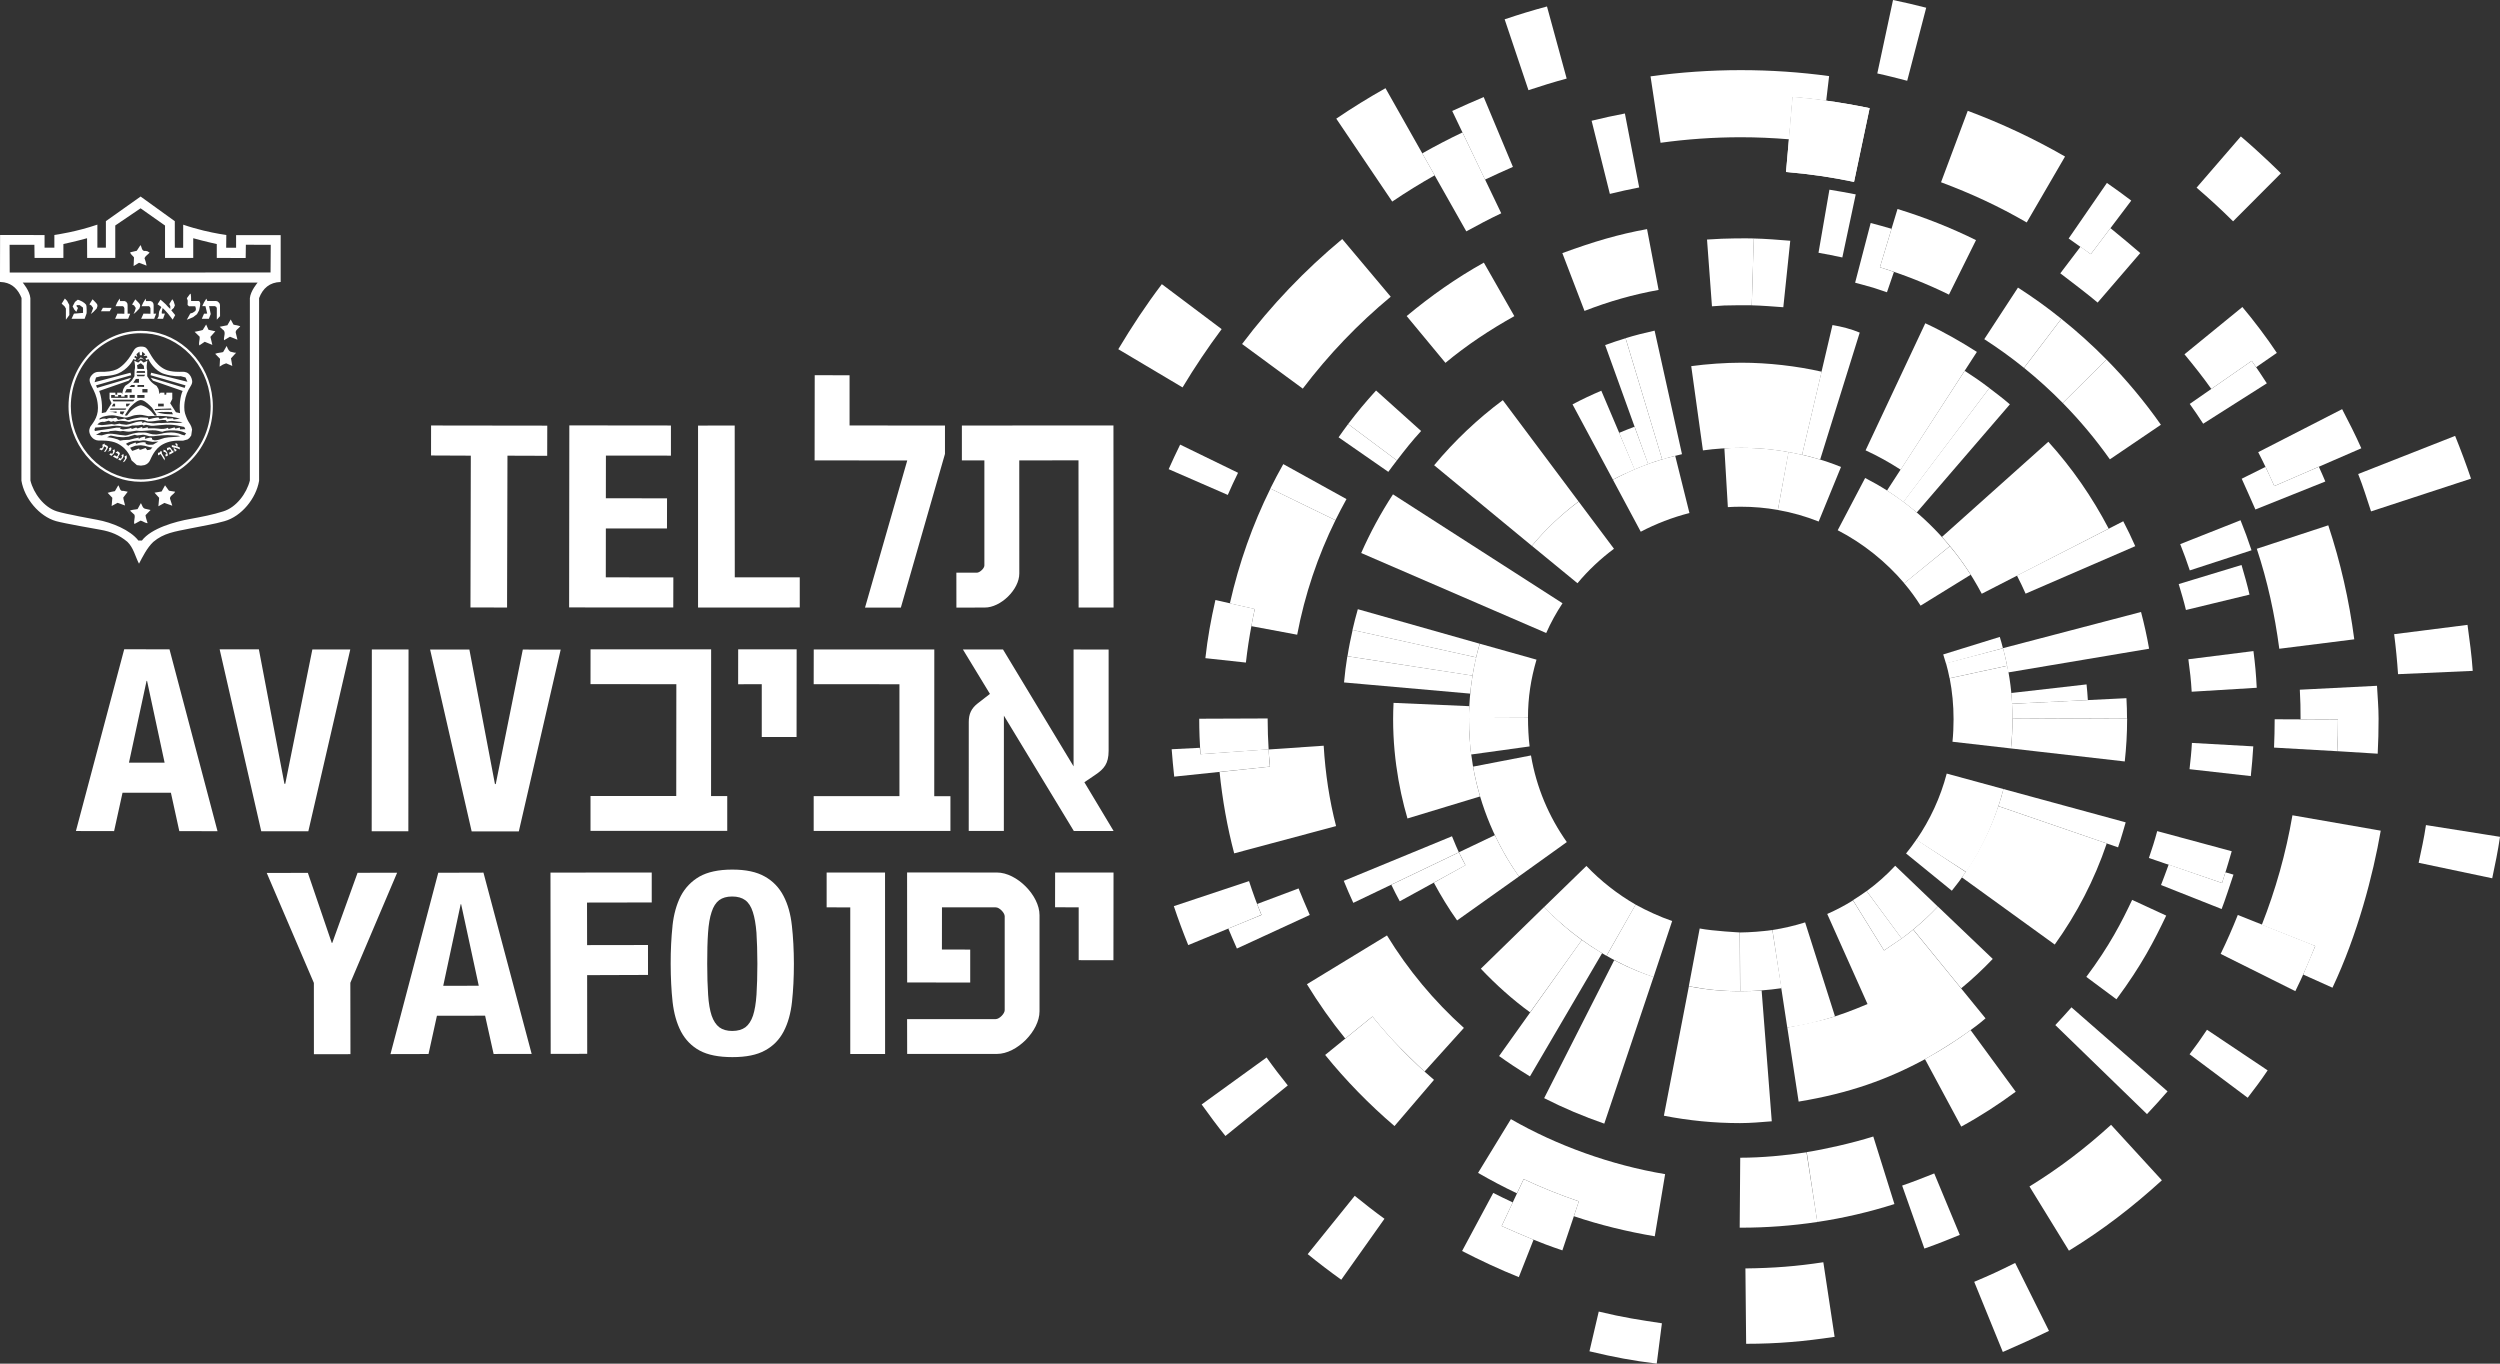 <svg xmlns="http://www.w3.org/2000/svg" id="Layer_1" data-name="Layer 1" viewBox="0 0 1310.09 714.6"><rect x="0" y="0" width="1310.09" height="714.6" fill="#333333" stroke="none"/><defs><style>      .cls-1 {        fill: #fff;      }    </style></defs><polygon class="cls-1" points="472.08 318.41 453.3 318.41 475.43 241.31 426.88 241.26 426.94 196.62 445.2 196.65 445.2 222.97 495.2 222.99 495.2 237.87 472.08 318.41"></polygon><path class="cls-1" d="M565.23,318.37l-.06-77.14-31.04.04.02,59.32c0,8.34-9.76,17.83-18.1,17.78l-14.86.04-.02-18.31h10.78c1.47,0,3.92-2.29,3.9-3.76v-55.08l-11.79.02v-18.29l79.43-.05.06,95.42h-18.31Z"></path><polygon class="cls-1" points="309.45 435.39 309.45 417.14 354.38 417.14 354.43 358.54 309.45 358.51 309.47 340.29 372.66 340.29 372.62 417.17 381.1 417.17 381.1 435.42 309.45 435.39"></polygon><polygon class="cls-1" points="399.19 386.23 399.19 358.54 386.81 358.57 386.83 340.29 417.47 340.29 417.43 386.23 399.19 386.23"></polygon><polygon class="cls-1" points="426.4 435.45 426.4 417.2 471.34 417.2 471.34 358.57 426.4 358.54 426.43 340.33 489.61 340.35 489.58 417.23 498.06 417.23 498.06 435.45 426.4 435.45"></polygon><path class="cls-1" d="M562.72,435.47l-36.64-60.44-.03,60.42h-18.4l.02-57.17c0-4.08,1.31-7.01,4.56-9.58l6.53-5.07-14.15-23.27,20.99-.03,36.99,61.26v-61.23l18.37.02v53.1c-.03,6.67-2.3,9.44-7.18,12.7l-5.53,3.74,15.32,25.56h-20.85Z"></path><polygon class="cls-1" points="445.57 552.32 445.57 475.51 433.19 475.48 433.19 457.25 463.79 457.23 463.82 552.32 445.57 552.32"></polygon><path class="cls-1" d="M522.44,552.29h-47.05l-.04-18.22,46.43-.02c1.95,0,4.74-2.89,4.72-4.69v-49.21c0-1.78-2.76-4.71-4.72-4.66h-28.15l-.03,22.1,14.83.02v17.28l-33.04-.05-.04-57.65,47.09.04c10.41,0,22.31,12.05,22.31,22.32v50.43c0,10.27-11.9,22.31-22.31,22.31"></path><polygon class="cls-1" points="565.27 503.16 565.27 475.48 552.89 475.44 552.92 457.25 583.53 457.25 583.48 503.18 565.27 503.16"></polygon><polygon class="cls-1" points="86.23 241.28 86.37 240.15 84.82 237.6 84.82 236.42 84.28 236.71 83.96 236.23 83.86 236.95 83.06 237.36 82.77 236.99 82.83 238.66 84.18 237.93 86.23 241.28"></polygon><polygon class="cls-1" points="87.35 237.87 86.6 238.27 86.91 239.26 88.04 238.66 87.55 237.05 86.78 236.02 85.67 235.63 85.72 236.79 86.57 236.9 87.35 237.87"></polygon><polygon class="cls-1" points="87.46 234.4 87.55 236.08 88.74 235.47 89.06 235.43 89.28 235.63 89.85 236.54 88.64 237.2 88.78 238.27 90.97 237.05 90.8 236 90.38 236.25 89.47 234.82 89.02 234.4 88.43 234.44 87.78 234.82 87.46 234.4"></polygon><polygon class="cls-1" points="90.04 234.28 91 234.4 91.05 235.33 91.48 236.21 91.51 236.74 92.49 236.21 92.27 235.19 91.73 235.47 91.44 235.01 91.39 234.5 92.82 234.9 94.19 235.47 94.28 235.47 94.17 234.46 92.98 234.03 93.06 232.8 92.01 232.09 92.01 233.16 92.41 233.46 92.67 233.95 91.44 233.54 90.06 233.23 90.04 234.28"></polygon><polygon class="cls-1" points="53.46 234.99 52.92 234.7 52.02 235.38 53.21 236 54.01 235.38 54.54 233.91 55.49 234.4 55.67 234.63 55.65 234.95 54.47 236.87 55.39 236.6 56.52 234.7 56.57 234.13 56.24 233.66 54.78 232.88 54.87 232.35 53.38 233.25 53.92 233.57 53.46 234.99"></polygon><polygon class="cls-1" points="57.1 234.9 57.29 235.92 56.33 236.65 57.9 236.25 58.4 235.25 58.18 234.34 57.1 234.9"></polygon><polygon class="cls-1" points="58.82 237.89 58.04 237.47 57.28 238.25 58.45 238.86 59.7 237.61 60.2 236.52 60.03 235.41 58.98 236.02 59.33 236.77 58.82 237.89"></polygon><polygon class="cls-1" points="62.04 236.25 60.54 237.17 61.72 237.79 61.89 238.03 61.82 238.33 61.29 239.23 60.09 238.58 59.16 239.23 61.37 240.45 62.24 239.75 61.82 239.5 62.71 238.06 62.82 237.5 62.49 237.04 61.85 236.68 62.04 236.25"></polygon><polygon class="cls-1" points="63.44 240.4 62.68 240 61.91 240.72 63.07 241.36 64.32 240.15 64.83 239.03 64.66 237.89 63.61 238.55 63.95 239.29 63.44 240.4"></polygon><polygon class="cls-1" points="65.28 239.16 65.51 240.37 64.35 242.24 64.38 242.26 65.4 241.76 65.42 241.7 66.45 240.07 66.36 238.6 65.28 239.16"></polygon><path class="cls-1" d="M73.8,187.89l-1.82,1.15,1.82-1.85,1.77,1.32-1.52-.57-.25-.05ZM83.03,231.36l-2.83,1.65-1.43.06h-.82l-.67-.12-.89-.36-.1-.73c-1.9-.4-3.5.23-5.01.73l-.25-.73-2.89,1.1-.93.69-1.23-1.05c1.54-1.04,2.75-1.19,3.91-1.51l-3.51,1.04,3.51-1.04,2.08-.19,1.06.13,1.87-.27,1.41.06,1.38.34,2.23.4,2.87-.16.23-.02ZM83.88,226.07l1.22.18c2.54-.91,5.29-.82,8.04-.57,1.55.23,3.08.57,4.41,1.44l-.85,1.04-1.38-.35c-2.52-1.16-5.07-1.34-7.44-1.1l-.92.09-1.44.23-.72.21-2.6.42h-.93l-1.22-.06c-1.39-.17-2.74-.89-4.22-.95h-3.13l-1.52.24-1.62.35c-1.25.27-2.38.84-3.77,1l-3.09-.34c-2.44-.39-5.14-1.02-7.58-.25l-1.77.51-3.06-.32,2.92-1.52.84.1,2.98-.18.62-.34,2.83-.23,2.53.33,1.45-.17c1.39.23,2.64.49,4.02.32l2.98-.47,1.99.16h.78l2.37-.16c2.24-.19,4.53-.39,6.6.16l.71.23ZM75.19,223.02l1.29-.42,2.61.52h1.41l3.44-.33c1.91-.26,4-.32,5.98-.19,1.89.11,3.77.52,5.61.92l1.02.21.59,1.19-2.82.1-.1-.98-2.31.57-.43-.65-3.18.88-.25-.7c-1.44.7-3.35.78-5.02.47l-2.3-.16h-3.31v-.63l-1.37.39-1.44.24-.12-.73-2.42.8-.71-.49-2.37.8-.21-.62c-1.32.55-2.86.62-4.33.87l-1.62-.39.54-.57h-2.42l-3.32.57-2.68.39-1.75.23-3.49.57-.2-.8.45-1.05c2.02,0,3.77-.39,5.75-.39,2.29-.14,4.16-.73,6.06-.5,1.84.1,3.7.73,5.67.41l1.86-.57,3.05-.08,2.29-.34.54.42ZM77.42,220.84h1c2.83.1,5.68-1.1,8.52-.65l.52.83c2.24-.93,4.76-.08,7.14.08l1.1.4-2.9.16-3.24-.16c-1.69.08-3.43.08-5.04.21-1.78-.28-3.02.28-4.48.12-1.39-.17-2.84-.17-4.14-.65l-1.5.48.26-.73c-1.29-.16-2.37.08-3.45.31-1.61.47-3.21,1.13-5,1.37l-2.71-.33-.82-.28-2.73.49-1.38-.25-3.24.38-1.92.19-.67-.08-1.7-.24c1.22-1.47,2.44-1.55,3.6-1.38l2.33-.65,1.22.57,1.3-.37.78.37c1.77-.71,3.9-.57,5.84-.24l1.52.32,2.3-.57c1.76-.23,3.62-.7,5.52-.4l1.99.71ZM77.83,218.1l1.51-.1c1.39.05,2.71.05,4.05-.04l3.09.08,3.52.39c1.48.27,2.9.49,4.32.97l-3.37.44-.26-.66-2.99.23-.36-.65c-1.35.1-2.48.81-3.83.73l-.48-.73c-1.78.1-3.54.59-5.2.99l-.35-.83-3.72-.21c-2.16.38-4.31.64-6.32,1.43h-.76l-1.32-.79-3.51.63-.92-1.11-2.15.4c-1.25-.4-2.06-.09-2.94.31-1.59-.57-2.66-.05-3.74.34l.13-.73,1.57-.79c2.14-.57,4.52-1.05,6.76-.57,1.43.39,3.03.57,4.57.93,2.21.33,4-1.06,6.05-1.24,1.48-.18,2.92-.26,4.36.13l2.27.46ZM93.43,228.33l1,.28-1-.28,1,.28c-2.67.6-5.59.28-8.28.9l-3.03.95-1.4.25-.86.02-1.22-.47v-.75l-.62-.18-.85.06-2.27.59.28-1.11-.59-.05-1.79.46-1.12.75.06-.7-2.21.42-2.92.77h-.76c-1.68,0-2.79.16-3.95.4l-1.18-.63c-2.93-1-4.81-1.1-5.62-1.17l1.67-.84.73.04,2.93.59-2.6-.52,2.6.52,2.68.21.89-.02,2.35-.27,3.25-.97,1.27.32,2.17-.24.9-.12.78.09,2.48.66.95.02,1.41-.02c1.37-.19,2.92-.24,4.28-.43l2.94-.14c1.93.09,3.82.19,5.65.33M69.25,236.27l-1.07-1.63,2.73-1.05,2.83-.27,1.99.27,2.83.74,1.31.18-1.08,1.1-1.61.28-.91-1.14-2.49.89-.65.09-.24-.72-2.6.95-1.03.32ZM76.42,237.2l-1.32-.17-.95.06-2.28.27-.7-.27-.69.05-.7.2.7-.2.69-.05-.69.05-.7.2.73,2.08,1.62,1.64.76.35.84.08,2.07-1.69,1.05-1.84.31-.82-.75.06ZM74.1,181.62c-2.47-.04-3.51,1.02-4.33,2.54-3.06,5.79-6.79,8.6-8.74,9.44-2.13.95-4.98,1.33-8.7,1.25-1.24-.05-2.4.15-3.35.88-1.12.9-2.06,2.1-2.01,3.46.09,3.2,4.29,6.58,4.36,14.61.05,5.26-3.2,8.48-4.04,9.88-.09.49-1.24,1.91.2,4.59,0,0,1.32,2.5,4.14,2.58,1.1.02,6.39-.23,9.83,1.5,6.11,3.12,7.06,8.04,7.47,8.91l2.81,2.48,2.11.27,1.93-.29c1.39-.48,2.3-1.36,2.81-2.46.6-1.11,2.32-6.07,6.76-8.43,2.96-1.56,5.93-2.11,10.64-1.92l2.37-.66.93-.75.92-1.29.45-3.13-.37-1.41c-.65-1.68-1.54-2.43-2.24-4.11-.91-2.29-1.48-3.34-1.48-6.19,0-3.56.97-6.84,2.24-9.15,1.07-1.94,2.26-3.18,1.83-5.03-.27-1.36-.89-2.6-1.97-3.5-1.28-.99-2.89-.88-3.36-.86-.63,0-5.53.32-8.75-1.22-5.56-2.62-8.12-9-8.83-9.77-.77-1.14-1.17-2.19-3.64-2.23M73.8,188.79l-1.36,1.22-2.08-.97c.31,1.48.65,3.53.17,5.01l-.08,3.12-1.3,2.1c-1.03,1.3-2.32,2.17-3.6,2.97l-.95,1.66-.46,1.88v.7l-.53-.7h-2.17v1.05h-.98v-1.05h-3.05v3.29l1.07,2.23-3,4.73-2.15.47c.53-5.9-.77-10.32-1.36-11.62l15.47-5.4,1.32-1.51-17.88,5.31-.56-1.32,18.45-5.34-.39-1.3-18.81,4.97.76-2.48,2.55-.65c.95,0,5.92-.08,9.05-1.44,4.93-2.1,7.61-6.6,7.98-7.57l1.11.49.43-.7-1.14-.75.61-.77,1.07.73-.48-1.52,1.55-1.37.26,1.91h1.06l.13-1.91,1.62,1.37-.97.96,1.58-.17.57.77-1.11.75.52.7,1.04-.49c.37.97,3.34,6.3,8.26,7.81,4.69,1.45,7.75,1.2,8.77,1.2l2.43.65.99,2.26-19-4.75-.33,1.3,18.34,5.34-.43,1.32-17.81-5.37,1.16,1.57,15.59,5.4c-.69,1.28-2.01,5.72-1.38,11.62l-2.15-.47-3.02-4.73,1.1-2.23v-3.29h-3.08l-.09,1.05h-.95v-1.05h-2.08l-.53.7-.12-.7-.36-1.88-.98-1.66c-1.32-.8-2.56-1.67-3.58-2.97l-1.36-2.1v-3.12c-.54-1.48-.17-3.53.08-5.01l-2,.97-1.4-1.22ZM72.82,200.56h-3l1.39-2h1.61v2ZM70.61,201.74l-.08,1.05h-2.68l1.07-1.05h1.7ZM68.98,203.89v1.77h-3.51l.92-1.77h2.59ZM70.3,205.66l2.74.03v-1.8h-2.74v1.77ZM60.16,206.98v.85h1.76v-.85h1.58v.85h1.78v-.85h1.55l.02,1.5h-8.6v-1.5h1.92ZM70.61,208.48h-2.68v-1.5l2.68-.02v1.52ZM70.53,209.45l-.76.88h-10.36l-.53-.88h11.65ZM60.32,212.98h-1.75l.84-1.44h.91v1.44ZM61.77,212.98h2.91v-1.4h-2.91s0,1.4,0,1.4ZM68.28,211.54l-1.3,1.44h-.9v-1.44h2.2ZM66.16,214.06l-.4.69h-8.14l.38-.69h8.17ZM61.07,215.6v.85l-1.96-.49-1.93-.08,3.89-.28ZM64.36,217.25l-1.37-.39-.08-1.25h2.33l-.88,1.64ZM85.81,215.89c1.35,0,2.41-.1,3.43.08l.77-.08.63,1.22-3.08-.1-1.43-.1-3.27-.61h-.76c1.07-.4,2.41-.51,3.71-.4M74.72,200.56h3.01l-1.38-2h-1.63v2ZM77.03,201.74v1.05h2.78l-1.16-1.05h-1.61ZM78.64,203.89v1.8l3.45-.03-.85-1.77h-2.6ZM74.61,203.89h2.69v1.77h-2.69v-1.77h0ZM87.42,206.98v.85h-1.77v-.87h-1.62l.02.87h-1.7v-.85h-1.55v1.5h8.59v-1.5h-1.97ZM76.94,208.48h2.69v-1.49h-2.69v1.49ZM77.11,209.45l.8.88h10.31l.46-.88h-11.57ZM87.21,212.98h1.81l-.8-1.44h-1v1.44ZM82.85,211.54h2.95v1.44h-2.95v-1.44ZM79.26,211.54l1.32,1.44h.98v-1.44h-2.3ZM73.8,209.62l.92.17c1.85.7,3.46,2.39,5,3.91l2.52,3.99-1.14.12c-1.07-1.31-2.15-2.76-3.54-3.71-1.14-.81-2.49-1.52-3.76-1.77-1.29.25-2.64.96-3.73,1.77-1.4.95-2.54,2.4-3.53,3.71l-1.16-.12,2.56-3.99c1.44-1.52,3.08-3.21,4.97-3.91l.89-.17ZM73.8,206.98h1.93v1.5h-3.8v-1.5h1.88ZM73.8,202.71l-1.74.08v-1.05h3.44v1.05l-1.7-.08ZM73.8,196.38h2.25l-.48.79h-3.58l-.38-.79h2.2ZM73.8,195.41h-2.3l.25-.95h4.15l.16.95h-2.25ZM73.8,193.33h-1.74l-.24-1.94,1.97-1.04,1.55,1.3.21,1.68h-1.77ZM84.51,214.75l-3.26.3-.14-.72,8.45-.27.37.69h-5.41ZM67.61,250.71c-17.29-3.06-30.45-18.87-30.5-37.78.05-21.15,16.42-38.35,36.66-38.31,2.07,0,4.11.16,6.12.47,17.25,3.09,30.48,18.88,30.5,37.84-.02,21.1-16.46,38.33-36.65,38.33-2.08,0-4.11-.2-6.13-.55M80.05,173.91c-2.07-.38-4.16-.56-6.27-.56-20.87,0-37.83,17.75-37.87,39.58,0,19.52,13.72,35.86,31.55,39,2.03.36,4.11.55,6.27.55,20.86-.05,37.81-17.78,37.81-39.56,0-19.58-13.63-35.89-31.49-39.02M120.91,167.39l-1.76,3.05-4.02.8,1.44,1.34c2.21,1.23.51,3.88.82,5.72l3.13-1.84,3.92,1.57-.78-3.19c-.76-1.85,1.48-2.61,2.24-3.91l-1.84-.49-.73-.1-.97-.24-1.47-2.71ZM108.03,170.04l-1.78,2.88c-1.39.47-3,.65-4.26.96l2.65,2.58c.16,1.57-.65,3.08-.19,4.56l2.83-1.92,3.99,1.64c-.25-1.39-.69-2.77-1.02-4.2l2.6-2.93-3.6-.8-1.22-2.76ZM118.78,181.3l-1.86,3.2c-1.39.39-2.92.33-4.15.92l2.53,2.6-.22,4.11,1.7-1.06,1.73-.68,1.64.7,1.58.68-.68-3.98,2.68-2.94-.87-.05-1.02-.25-1.11-.27c-1.32-.84-1.51-2.14-1.95-2.99M73.61,128.46l-1.95,2.96-3.43.8c.23,1.27,1.36,1.66,1.99,2.68l-.2,4.52,2.84-1.72,3.95,1.5c-.24-1.44-.63-2.72-1.08-3.94.57-1.27,1.92-1.95,2.67-2.88l-1.14-.7-.78-.17h-.92c-1.44-.34-1.21-2.18-1.95-3.06M72.11,266.78c-1.29.31-2.84.25-4,.81l2.33,2.13c.57,1.62-.57,3.34,0,4.88l3.26-1.79c1.25.31,2.37,1.35,3.66,1.35-.38-1.33-.97-2.74-1.11-4.18l2.66-2.73-2.85-.64c-1.42-.36-1.56-1.97-2.22-2.97l-1.74,3.13ZM60.24,257.38c-1.37.21-2.62.51-3.83.88l2.46,2.6-.37,4.31,3.12-1.68,3.92,1.41c-.24-1.41-.8-2.71-.95-4.15l2.35-3.06-2.35-.48c-1.83.43-1.78-1.89-2.6-2.9l-1.77,3.06ZM84.7,257.55l-3.73.63,2.43,2.68-.4,4.45,3.16-1.76,4.12,1.46-.97-3.03c-1.11-1.95,1.83-2.76,2.46-4.3l-3.24-.54-2.04-2.82-1.78,3.21ZM33.99,156.43l-1.68,2.71,1.51,1.37.71,1.18v5.86l1.82-2.46-.06-5.3-1.14-2.15-1.17-1.21ZM40.77,157.04l-1.48,1.18-1.24,2.34.94,1.73,1.01,1.14.89-2.13-.61-.47-.19-.92h1.69l1.7,1.27.05,1.05-.02.85.02.89-4.78.39-1.26,2.72h6.85l1-2.72.07-.71v-1.36l-.09-1.77-.2-.84-.89-.89-1.17-.79-1.48-.68-.82-.28ZM48.51,156.83l-1.66,2.67.99.57.97,1.34-.61,1.81-.6,1.33,1.3-1.03,1.79-1.89.39-1.3-.17-.87-.6-.76-1.81-1.87ZM58.48,161.35l-4.56-.06-1,1.81h4.59l.97-1.75ZM62.68,156.47l-1.33,2.17-.8,1.84,3.64-.04.69.34.31.77-.02,2.86-3.64-.06-1.21,2.72h6.83l1.08-2.66-1.35-.06-.02-4.46-.09-.8-.57-.88-.88-.43h-2.4l-.2-1.32ZM70.91,156.86l-1.7,2.72,1.05.47.9,1.36-.57,1.81-.62,1.36,1.32-1.08,1.78-1.86.4-1.33-.17-.84-.57-.74-1.83-1.87ZM76.35,156.49l-1.34,2.15-.81,1.84,3.68-.04.68.34.28.79v2.84l-3.64-.06-1.24,2.72h6.84l1.04-2.72-1.33.06v-4.51l-.11-.8-.53-.88-.91-.43-2.45-.03-.15-1.27ZM90.27,156.81l-1.56,2.54.53,1.06v1.5s-1.21-1.16-1.21-1.16l-1.24-1.36-1.7-1.54-.99-.82-1.55,2.42c1.39.91,2.06,1.42,2,1.55l-.61,1.05-.55,1.25-.18,1.36-.09,1.11-.7,1.3h3.04l.96-2.72h-1.62l-.05-.88.48-2.07,1.18,1.15,1.63,1.79,1.23,1.58,1.21,1.59,1.33-2.38-2.06-2.54,1.34-1.25.57-1.35-.69-2.14-.7-1.05ZM99.71,153.87l-1.79,2.4.44,1.24-.06,2.29.71.68h3.31c.53,1.44.36,2.13-.08,2.57l-1.23.84-1.3.4-1.82,3.26,1.12-.4,2.23-.96,1.99-1.54,1.1-2.01.45-2.1.16-1.32-.21-1.04-.62-.46-3.96.02-.04-2.26-.13-1.25-.27-.38ZM108.14,156.49l-1.26,2.04-.89,1.9h1.67l.92,3.91-1.66.04-1.16,2.68h3.69l.98-2.49-.85-4.14h3.01l.76.38.27.7v6.01l1.7-1.84-.04-5.79-.17-.8-.53-.66-.65-.53-.75-.16h-4.51l-.54-1.26ZM73.71,102.97l-18.22,12.91v13.92h-4.46v-12.09c-11,3.76-20.99,5.18-22.54,5.44v6.65h-5.14v-6.63l-23.31-.02-.05,24.59,2.12.21c4.48.78,7.41,3.78,9.17,8.19l-.06,95.75c1.55,9.32,9.3,18.66,18.13,21.2,4.22,1.19,21.64,4.22,23.22,4.51,5.64.99,9.87,2.75,14.17,6.32,3.26,3.12,4.19,7.88,6.1,11.47,1.9-3.63,4.25-8.39,7.49-11.42,5.48-4.62,11.05-5.37,19.3-7.03,7.78-1.62,12.19-2.16,18.08-3.85,8.84-2.52,16.48-11.83,18.06-21.12v-95.75c1.93-5.13,5.56-8.32,11.31-8.45v-24.57h-23.36v6.63h-5.2l.08-6.69c-.48-.06-1.81-.26-3.7-.59-4.22-.75-11.31-2.2-18.9-4.81l-.02,12.12-4.36-.03-.02-13.92-17.9-12.91ZM29.85,267.98c-6.82-2.11-12.28-9.49-13.91-16.19l-.03-95.55c-.28-3.81-3.99-8.13-3.99-8.13h123.08s-3.74,4.35-4.06,8.13v95.55c-1.66,6.72-7.11,14.12-13.96,16.19-5.6,1.76-10.64,2.75-17.22,3.95-7.97,1.37-20.49,4.88-25.4,11.33h-1.85c-4.23-5.5-13.9-9.5-21.7-10.89-1.27-.22-16.85-3.08-20.96-4.39M45.66,135.18h14.74v-17.02l13.26-9,12.82,9.03v16.99h14.78v-10.34c6.31,1.76,12.34,3.05,12.34,3.05v7.27l15.14.05.1-6.95,13.04.02-.1,14.51-136.69.04-.07-14.55h13l.09,6.9h15.11v-7.31s6.07-1.27,12.4-3.03l.05,10.34Z"></path><path class="cls-1" d="M1094.11,366.9c-.15-2.86-.42-5.46-.68-8.25l-39.49,4.51c.16,1.87.35,3.73.45,5.64l39.72-1.9Z"></path><path class="cls-1" d="M1125.1,583.83c3.01-3.12,7.95-8.66,10.78-11.91l-50.36-44.04c-2.24,2.54-6.14,6.88-8.46,9.3l48.04,46.65Z"></path><path class="cls-1" d="M661,479.4c-2.4-5.87-4.5-11.6-6.46-17.67l-39.41,13.12c2.22,6.7,4.92,13.93,7.55,20.42l35.27-14.56"></path><path class="cls-1" d="M1179.88,288.37c-1.88-5.68-3.54-10.21-5.76-15.74l-31.61,12.51c1.85,4.58,3.44,9.07,5.02,13.77l32.35-10.54Z"></path><path class="cls-1" d="M915.04,704.2c16.61,0,30.43-1.27,46.36-3.65l-5.91-39.09c-14.13,2.14-25.85,3.06-40.83,3.24l.38,39.49Z"></path><path class="cls-1" d="M674.85,568.8c-3.85-4.77-7.58-9.64-11.11-14.65l-34.03,24.62c4.01,5.59,8.11,11.17,12.46,16.53l32.68-26.5Z"></path><path class="cls-1" d="M1256.66,353.28c-.47-7.06-1.15-14.02-2.04-20.95l38.45-4.88c1.07,8.12,2.2,15.82,2.73,24.11l-39.15,1.73Z"></path><path class="cls-1" d="M1104.01,441.99c-6.46,19.1-15.73,36.92-27.25,52.99l-48.68-35.22c8.07-11.29,14.59-23.94,19.09-37.32l56.84,19.55Z"></path><path class="cls-1" d="M937.49,72.98l1.92-22.17c5.72.49,11.36,1.1,17.01,1.86l.6.1v-.17l1.5-12.73c-15.14-2.06-30.58-3.12-46.26-3.12s-31.85,1.1-47.32,3.26l5.25,34.81c13.73-1.89,27.78-2.9,42.07-2.9,8.45,0,16.85.38,25.14,1.06h.09Z"></path><path class="cls-1" d="M831.34,453.79c7.46,7.87,16.36,14.82,25.8,20.27l-15.28,26.84c-11.79-6.82-23.37-15.75-32.73-25.53l22.2-21.58Z"></path><path class="cls-1" d="M988.86,257.07c2.94,1.89,5.83,3.91,8.64,6.03l45.01-59.74c-4.34-3.32-8.34-6.08-12.95-9.05l-40.71,62.76Z"></path><path class="cls-1" d="M791.77,586.46l-17.21,28.17c6.62,3.84,13.41,7.41,20.37,10.72l3.52-7.46c9.28,4.39,19.1,8.33,28.91,11.65l-2.6,7.79c13.51,4.57,28,8.1,42.4,10.53l5.42-32.57c-28.32-4.73-56.85-15.03-80.82-28.83"></path><polygon class="cls-1" points="286.75 238.86 265.93 238.79 265.72 318.37 246.54 318.32 246.72 238.78 225.88 238.69 225.9 222.97 286.79 223.05 286.75 238.86"></polygon><polygon class="cls-1" points="351.59 238.77 317.52 238.74 317.49 261.11 349.55 261.14 349.52 276.93 317.49 276.93 317.46 302.55 352.86 302.58 352.82 318.35 298.24 318.31 298.35 222.92 351.59 222.98 351.59 238.77"></polygon><polygon class="cls-1" points="365.8 223.02 385.01 222.99 385.05 302.56 419.1 302.56 419.1 318.35 365.8 318.37 365.8 223.02"></polygon><path class="cls-1" d="M86.26,399.66l-9.2-42.87h-.25l-9.23,42.87h18.68ZM88.82,340.27l25.17,95.31-20.03-.04-4.4-20.11-25.35-.02-4.42,20.12-20.01-.04,25.31-95.24,23.73.02Z"></path><polygon class="cls-1" points="149.05 410.74 149.49 410.74 163.69 340.33 183.56 340.35 161.58 435.62 136.9 435.6 115.1 340.26 135.66 340.28 149.05 410.74"></polygon><polygon class="cls-1" points="194.86 340.35 214.09 340.35 213.99 435.62 194.78 435.62 194.86 340.35"></polygon><polygon class="cls-1" points="259.37 410.87 259.79 410.87 273.97 340.39 293.82 340.43 271.88 435.69 247.17 435.69 225.39 340.37 245.97 340.37 259.37 410.87"></polygon><polygon class="cls-1" points="173.86 494.14 174.11 494.14 187.38 457.37 208.11 457.34 183.59 515.02 183.65 552.42 164.5 552.44 164.48 515.09 139.78 457.46 161.33 457.41 173.86 494.14"></polygon><path class="cls-1" d="M250.89,516.57l-9.24-42.75h-.23l-9.15,42.77,18.62-.02ZM253.35,457.3l25.26,94.99-19.94.03-4.46-20.06-25.24.02-4.41,20.06-19.94.05,25.04-95.03,23.67-.07Z"></path><polygon class="cls-1" points="341.53 457.23 341.53 472.92 307.62 472.98 307.66 495.27 339.57 495.22 339.58 510.9 307.68 511.01 307.72 552.24 288.58 552.27 288.47 457.27 341.53 457.23"></polygon><path class="cls-1" d="M371.08,521.27c.28,4.53.93,8.16,1.84,10.93.97,2.8,2.3,4.8,4.02,6.13,1.74,1.28,3.97,1.93,6.83,1.93,2.84-.02,5.11-.67,6.87-1.95,1.69-1.3,3.02-3.34,3.96-6.1.92-2.82,1.52-6.42,1.83-10.96.27-4.42.46-9.87.46-16.21s-.21-11.81-.48-16.24c-.35-4.41-.98-8.08-1.9-10.86-.91-2.87-2.23-4.94-3.98-6.22-1.73-1.26-3.99-1.92-6.86-1.92s-5.08.66-6.81,1.92c-1.73,1.32-3.06,3.39-3.96,6.22-.95,2.8-1.56,6.47-1.86,10.88-.32,4.43-.44,9.88-.44,16.23,0,6.38.18,11.79.48,16.24M352.41,485.18c.64-6.05,2.12-11.27,4.34-15.63,2.27-4.32,5.53-7.71,9.76-10.18,4.26-2.4,9.98-3.67,17.15-3.67,7.2-.02,12.87,1.2,17.15,3.65,4.27,2.4,7.51,5.79,9.78,10.16,2.27,4.33,3.74,9.53,4.39,15.63.68,6.04,1.03,12.7,1.05,19.85,0,7.27-.34,13.94-.99,19.96-.65,6.02-2.09,11.22-4.36,15.56-2.26,4.32-5.51,7.67-9.76,9.95-4.26,2.38-9.94,3.51-17.11,3.51s-12.91-1.13-17.17-3.44c-4.23-2.3-7.48-5.64-9.77-9.95-2.27-4.36-3.72-9.54-4.41-15.56-.66-6.05-.98-12.68-1-19.92-.02-7.22.32-13.83.97-19.92"></path><path class="cls-1" d="M704.32,357.63c.43-4.64.99-9.23,1.73-13.74l65.65,10.15c-.57,3.31-.96,6.08-1.27,9.44l-66.1-5.85Z"></path><path class="cls-1" d="M1114.73,376.68l-.05.38c0,7.42-.44,14.78-1.23,21.97l-59.64-6.82c.55-5.08.8-9.9.8-15.15v-.65l60.13.27Z"></path><path class="cls-1" d="M1038.51,311.15c-5.71-10.8-12.66-20.84-20.85-29.79l55.74-49.86c12.42,13.71,22.99,29.01,31.63,45.53l-66.52,34.12Z"></path><path class="cls-1" d="M767.14,538.66c-15.68-14.08-29.28-30.41-40.31-48.46l-41.96,25.56c6.13,10.02,12.76,19.43,20.1,28.48l14.24-11.56s6.37,8.19,14.14,16.04c7.73,7.84,13.15,12.82,13.15,12.82l20.65-22.89Z"></path><path class="cls-1" d="M1008.92,169.4c9.13,4.22,18.64,9.63,27.04,15.01l-39.93,61.73c-6.21-3.97-11.67-7.04-18.4-10.15l31.29-66.59Z"></path><path class="cls-1" d="M1135.17,479.82c-6.27,13.09-12.73,25.85-26.08,43.84l-15.79-11.74c12.26-16.36,18.66-29.04,24.02-40.35l17.85,8.24Z"></path><path class="cls-1" d="M952.37,640.36c-13.1,1.97-26.51,2.99-40.13,2.99h-.58l.28-36.66c11.38,0,23.81-1.2,34.74-2.84l5.69,36.51Z"></path><path class="cls-1" d="M1141.72,306.07c1.33,4.51,2.72,9.02,3.79,13.59l33.32-8.06c-1.17-5.15-2.71-10.47-4.19-15.53l-32.91,10Z"></path><path class="cls-1" d="M972.46,101.86c-3.89-.81-9.9-1.81-13.78-2.46l-5.72,33.06c3.6.61,8.93,1.69,12.49,2.46l7.02-33.06Z"></path><path class="cls-1" d="M1225.18,377.06c0,5.52-.11,11.14-.38,16.6l-33.12-1.89c.2-4.87.33-9.96.33-14.85l33.17.14Z"></path><path class="cls-1" d="M868.18,714.6c-13.41-1.72-21.56-3.22-35.25-6.47l4.87-20.82c13.11,3.17,21.4,4.36,33.1,6.14l-2.72,21.15Z"></path><path class="cls-1" d="M726.04,46.22c-8.89,5.01-17.37,10.24-25.79,15.96l29.33,43.45c7.29-4.93,14.55-9.42,22.25-13.76l-25.78-45.65Z"></path><path class="cls-1" d="M1009.4,4.05c-5.78-1.52-11.53-2.79-17.39-4.05l-8.24,38.49c5.14,1.09,10.59,2.53,15.67,3.84l9.96-38.29Z"></path><path class="cls-1" d="M1242.51,267.98c-2.35-7.11-4.02-12.66-6.74-19.58l50.8-19.98c2.89,7.16,5.86,15.04,8.33,22.41l-52.4,17.16Z"></path><path class="cls-1" d="M1051.82,348.88c-.59-2.95-1.35-6.33-2.14-9.19l-29.91,7.84c.74,2.6,1.34,5.22,1.87,7.89l30.18-6.54Z"></path><path class="cls-1" d="M767.93,453.37l-16.55,9.19c3.62,6.72,7.8,13.62,12.19,19.78l32.41-23.04c-4.89-6.86-9.02-13.99-12.62-21.65l-18.84,8.98,3.42,6.74Z"></path><path class="cls-1" d="M802.76,286.04c7.21-8.74,15.4-16.4,24.5-23.21l18.52,24.74c-6.99,5.2-13.58,11.39-19.13,18.06l-23.89-19.6Z"></path><path class="cls-1" d="M761.01,58.15c4.22-2.02,12.19-5.45,16.5-7.29l15.31,36.6c-3.75,1.6-10.95,4.93-14.63,6.65l-17.18-35.96Z"></path><path class="cls-1" d="M839.56,499.52c-4.98-3.06-7.22-4.51-10.62-6.97l-43.36,60.85c4.44,3.22,9.71,6.72,16.17,10.67l37.81-64.56Z"></path><path class="cls-1" d="M856.54,246.05c2.32-1,4.81-1.99,7.19-2.86l-7.17-19.57c-2.72.99-5.38,2.1-8.08,3.21l8.06,19.23Z"></path><path class="cls-1" d="M708.75,330.13c.83-3.66,1.78-7.29,2.8-10.89l63.85,18.09c-.6,2.13-1.34,4.97-1.85,7.16l-64.81-14.36Z"></path><path class="cls-1" d="M946.77,603.75c9.1-1.4,23.98-4.73,34.9-8.18l11.08,35.4c-13.02,4.13-26.66,7.34-40.45,9.39l-5.53-36.61Z"></path><path class="cls-1" d="M706.47,222.22c-1.94,2.56-3.14,4.32-5.01,6.95l26.06,18.1c1.71-2.41,2.75-3.65,4.5-5.98"></path><path class="cls-1" d="M818.74,655.24c-12.5-4.2-21.12-8.02-31.82-12.76l11.55-24.58c9.28,4.41,19.1,8.33,28.91,11.65l-8.64,25.7Z"></path><path class="cls-1" d="M664.81,392.71c-.32-5.17-.51-10.39-.51-15.61v-.6l-35.87.14c0,6.01.26,12.72.63,18.61l35.75-2.54Z"></path><path class="cls-1" d="M1060.65,192.77c-6.65-5.37-13.61-10.39-20.82-15.03l17.66-27.03c7.87,5.06,15.44,10.47,22.71,16.35l-19.55,25.71Z"></path><path class="cls-1" d="M730.77,590.1c-13.09-11.18-25.52-23.88-36.34-37.27l24.8-20.15c9.64,11.96,20.55,23.22,32.24,33.2l-20.7,24.21Z"></path><path class="cls-1" d="M834.06,63.28c5.75-1.41,11.54-2.69,17.44-3.81l7.49,38.76c-5.14,1-10.29,2.12-15.37,3.38l-9.56-38.33Z"></path><path class="cls-1" d="M1201.33,427.24l46.26,8.06c-3.97,23.04-12.15,54.5-25.29,82.29l-15.36-6.9,6.32-14.91-28-11.1c7.22-18.33,12.65-37.53,16.06-57.43"></path><path class="cls-1" d="M931.66,267.25c7.47,1.3,14.53,3.34,21.39,6.05l11.7-28.59c-8.75-3.65-19.11-6.38-27.54-7.84l-5.55,30.38Z"></path><path class="cls-1" d="M764.47,446.61c-.77-1.67-2.03-4.52-3.58-8.38l-56.71,23.37c1.55,3.8,3.28,7.85,5,11.53l55.34-26.5"></path><path class="cls-1" d="M706.13,343.89c.73-4.73,1.64-9.13,2.69-13.77l64.79,14.37c-.78,3.21-1.43,6.24-1.96,9.58l-65.52-10.18Z"></path><path class="cls-1" d="M751.55,243.8c10.55-12.7,22.73-24.24,35.97-34.1l39.71,53.09c-8.93,6.73-17.38,14.66-24.47,23.26l-51.22-42.24Z"></path><path class="cls-1" d="M867.07,173.27c-5.23,1.17-10.14,2.38-15.21,3.95l19.18,63.58c2.09-.63,4.44-1.32,6.59-1.86l.88-.23c1.65-.39,1.88-.49,2.91-.7l-14.35-64.74Z"></path><path class="cls-1" d="M1027.77,590.38c9.98-5.42,19.45-11.59,28.54-18.28l-23.65-32.3c-7.42,5.47-15.75,10.77-23.92,15.2l19.03,35.38Z"></path><path class="cls-1" d="M1126.1,449.61c1.57-4.55,3.12-9.39,4.35-14.08l39.05,10.55s-3.21,11.17-5.08,16.64l-38.33-13.11Z"></path><path class="cls-1" d="M1148.52,362.48c-.35-6.27-.92-10.86-1.74-17l34.11-4.29c.9,6.96,1.36,12.12,1.72,19.23l-34.09,2.07Z"></path><path class="cls-1" d="M699.81,272.6c1.9-3.81,3.73-7.33,5.8-11.06l-33.12-18.33c-2.32,4.13-4.69,8.58-6.78,12.81l34.1,16.58Z"></path><path class="cls-1" d="M917.99,160c4.66.09,11.91.65,16.53,1l3.64-34.84c-5.53-.46-13.52-1.08-19.14-1.19l-1.03,35.03Z"></path><path class="cls-1" d="M919.07,124.96c-3.2-.09-14.17-.19-24.53.57l2.59,34.99c5.79-.43,7.05-.54,12.92-.54h7.94l1.08-35.01Z"></path><path class="cls-1" d="M1080.94,211.17c-6.38-6.51-13.16-12.63-20.27-18.39l19.53-25.71c8.33,6.65,16.23,13.78,23.68,21.35l-22.94,22.76Z"></path><path class="cls-1" d="M1177.86,575.27c4.05-5.3,6.76-8.81,10.46-14.36l-31.78-21.28c-3.31,4.94-5.52,8.1-9.13,12.83l30.46,22.8Z"></path><path class="cls-1" d="M1191.82,254.72c-2.69-6.12-5.4-11.86-8.44-17.77l43.98-22.54c3.3,6.31,7.18,13.95,10.06,20.51l-45.61,19.8Z"></path><path class="cls-1" d="M1062.06,116.57c-14.63-8.46-28.85-15.07-44.89-21.06l14-37.44c17.8,6.65,34.73,14.6,50.98,23.96l-20.08,34.54Z"></path><path class="cls-1" d="M619.7,203.02c6.19-10.34,13.31-20.93,20.49-30.55l-31.34-23.56c-8.41,11.09-15.68,22.15-22.83,34.08l33.68,20.02Z"></path><path class="cls-1" d="M821.07,441.28c-9.43-13.36-15.94-28.62-18.78-45.4l-30.34,5.86c3.69,21.04,12.16,40.76,24,57.54l25.11-18Z"></path><path class="cls-1" d="M1051.88,348.88c1.84,9.16,2.75,17.85,2.75,27.55,0,5.11-.3,10.8-.82,15.78l-30.64-3.51c.39-3.74.57-7.94.57-11.8,0-7.4-.68-14.5-2.04-21.48l30.19-6.54Z"></path><path class="cls-1" d="M1179.98,189.1c2.76,3.91,5.35,7.76,7.92,11.78l-33.35,21.17c-2.16-3.34-4.72-7.15-7.05-10.38l32.49-22.57Z"></path><path class="cls-1" d="M1179.98,189.1l2.3,3.35.02-.02,10.84-7.5c-4.91-7.49-12.56-17.56-18.06-24.04l-30.34,24.77c4.89,5.93,9.65,11.88,14.07,18.15l21.18-14.7Z"></path><path class="cls-1" d="M997.92,305.67c-9.5-11.23-21.7-21.03-34.9-27.8l14.38-27.39c15.33,7.87,30.44,18.94,44.39,35.72l-23.87,19.46Z"></path><path class="cls-1" d="M729.97,259.05c-6.33,9.73-11.93,20.02-16.66,30.75l96.96,41.92c2.47-5.6,5.23-10.54,8.54-15.59l-88.84-57.08Z"></path><path class="cls-1" d="M1112.66,273.15c2.17,4.15,4.39,8.73,6.29,13.06l-57.46,24.89c-1.39-3.13-2.95-6.44-4.55-9.5l55.72-28.44Z"></path><path class="cls-1" d="M1166.2,457.11c-.65,2.07-1.27,4.07-1.78,5.61l-27.96-9.67c-1.37,3.79-3.04,8.31-4.01,10.73l31.77,12.58c1.63-4.11,4.79-13.81,6.2-18.03l-4.22-1.22Z"></path><path class="cls-1" d="M706.47,222.22c5.1-6.71,8.97-11.33,14.63-17.58l23.61,21.22c-5.01,5.48-8.17,9.53-12.7,15.43l-25.55-19.07Z"></path><path class="cls-1" d="M655.91,327.36c.6-3.25.93-5.05,1.65-8.24l-20.64-4.69c-2.35,10.31-4.08,19.77-5.26,30.47l21.24,2.31c.75-6.7,1.76-13.32,3.01-19.85"></path><path class="cls-1" d="M956.38,52.65c7.86,1.08,15.68,2.42,23.37,4.04l-8.17,38.63c-11.63-2.44-23.52-4.21-35.64-5.19l3.46-39.34c5.7.49,11.33,1.1,16.98,1.86"></path><path class="cls-1" d="M956.38,52.65c7.86,1.08,15.68,2.42,23.37,4.04l-8.17,38.63c-11.63-2.44-23.52-4.21-35.64-5.19l3.46-39.34c5.7.49,11.33,1.1,16.98,1.86"></path><path class="cls-1" d="M1191.82,254.72c-1.5-3.44-3.02-6.76-4.62-10.06l-12.46,6.21c1.27,2.93,5.95,13.14,7.17,16.12l36.64-14.67c-.55-1.42-1.92-4.46-3.39-7.73l-23.34,10.12Z"></path><path class="cls-1" d="M928.78,487.35c-5.11.76-11.69,1.25-17,1.3l.14,30.82c7.04,0,14.88-.62,21.68-1.62l-4.82-30.51Z"></path><path class="cls-1" d="M866.52,511.93c-4.92-1.64-11.26-3.88-20.61-8.77l-36.72,72.31c10.11,5.15,20.65,9.6,31.51,13.36l25.83-76.91Z"></path><path class="cls-1" d="M985.15,140.05l6.09-20.17h-.06c-3.5-1.06-7.34-2.09-10.88-3.01l-8.15,31.27s6.58,1.76,9.49,2.62c2.87.92,7.19,2.39,7.19,2.39l3.66-10.67c-2.45-.84-4.89-1.67-7.34-2.42"></path><path class="cls-1" d="M1225.18,377.06c0,5.52-.11,11.06-.38,16.58l21.2,1.32c.32-6.05.46-12.28.46-18.3s-.51-11.33-.83-17.28l-40.44,2.05c.32,5.39.39,10.16.39,15.57l19.6.06Z"></path><path class="cls-1" d="M769.77,376.3c0-2.16.1-4.39.22-6.5.58-11.23,2.4-22.1,5.45-32.48l29.75,8.36c-2.98,10.17-4.47,19.82-4.47,30.48l-30.95.14Z"></path><path class="cls-1" d="M1054.58,376.43c0-2.6-.07-5.04-.22-7.62l59.97-2.94c.2,3.56.31,7.2.31,10.79l-60.06-.23Z"></path><path class="cls-1" d="M767.96,453.42c-1.18-2.24-2.38-4.43-3.44-6.76l-35.43,16.96c1.52,3.16,2.76,5.63,4.43,8.69l34.44-18.89Z"></path><path class="cls-1" d="M665.54,401.72l-.84-8.96,28.96-1.98c.85,14.36,3,28.69,6.49,42.12l-53.39,14.29c-3.63-13.74-6.19-28.14-7.66-42.65l26.45-2.82Z"></path><path class="cls-1" d="M869.15,151.93c-13.5,2.46-25.8,5.95-38.82,11l-11.61-30.29c16.52-6.04,29.3-9.84,44.39-12.58l6.05,31.87Z"></path><path class="cls-1" d="M658.78,473.73l2.3,5.72-17.41,7.14s3.45,8.2,4.51,10.48l38.19-17.6c-1.37-2.95-4.64-10.87-5.87-13.9l-21.71,8.15Z"></path><path class="cls-1" d="M1080.94,211.17c9.02,9.16,17.25,19.02,24.71,29.54l26.74-18.13c-8.56-12.17-18.08-23.59-28.51-34.17l-22.94,22.76Z"></path><path class="cls-1" d="M612.42,245.86c1.89-4.3,3.97-8.65,6.02-12.87l30.34,14.77c-1.86,3.77-3.7,7.73-5.38,11.6l-30.98-13.5Z"></path><path class="cls-1" d="M1213.28,495.7c-3.26,8.27-6.57,15.83-10.44,23.7l-39.14-19.53c3.24-6.65,6.24-13.48,8.99-20.4l38.13,15.19,2.46,1.04Z"></path><path class="cls-1" d="M1034.56,671.72c8.45-3.58,13.15-5.72,21.45-9.9l17.73,35.61s-8.15,3.9-11.77,5.53c-3.64,1.65-12.42,5.53-12.42,5.53l-14.99-36.77Z"></path><path class="cls-1" d="M702.87,670.62c-6-4.29-11.85-8.77-17.59-13.41l24.65-30.56c5.22,4.21,10.17,8.12,15.58,12.03l-22.64,31.94Z"></path><path class="cls-1" d="M1116.86,105.12c-4.11-3.07-8.52-6.37-12.76-9.26l-20.06,29.12c2.12,1.47,9.85,6.95,11.6,8.23l21.22-28.09Z"></path><path class="cls-1" d="M876.28,482.65c-6.26-2.14-13.49-5.46-19.18-8.6l-15.19,26.82c7.82,4.49,15.93,8.19,24.6,11.17l9.76-29.39Z"></path><path class="cls-1" d="M890.7,486.56c6.97,1.36,21,2.07,21,2.07l.14,30.8c-9.67,0-17.62-.85-26.84-2.61l5.7-30.26Z"></path><path class="cls-1" d="M1004.29,439.94c-1.72,2.52-3.52,4.95-5.45,7.31l23.99,19.52c2.71-3.32,4.88-6.28,7.29-9.83l-25.84-16.99Z"></path><path class="cls-1" d="M1019.77,347.75c-.46-1.62-.94-3.2-1.45-4.8l29.64-9.18c.61,1.89,1.14,3.99,1.65,5.92"></path><path class="cls-1" d="M1004.43,268.58c-2.2-1.85-4.7-3.83-7.02-5.59l45.05-59.64c3.46,2.6,7.51,5.72,10.79,8.54l-48.83,56.7Z"></path><path class="cls-1" d="M1008.72,555.07c-19.57,10.59-39.54,17.81-66.17,22.21l-5.94-38.84s14.92-2.67,25.04-5.83c7.39-2.33,17-6.45,17-6.45l-21.12-47.21c4.89-2.16,9.02-4.34,13.5-7.12l16.27,26.24,9.12-6.2c2.25-1.59,4.02-2.98,6.15-4.74l37.92,46.52c-11.9,10.39-31.77,21.42-31.77,21.42"></path><path class="cls-1" d="M987.3,498.07l9.16-6.2.09-.07-18.37-24.86c-2.18,1.59-4.87,3.35-7.15,4.78l1.56,2.58,14.71,23.76Z"></path><path class="cls-1" d="M1008.45,654.3c7.44-2.62,13.39-5.04,18.55-7.17l-13.39-32.21c-4.56,1.87-12.12,4.77-16.82,6.37l11.66,33.01Z"></path><path class="cls-1" d="M728.79,155.49c-17.15,14.23-32.61,30.38-46.09,48.17l-31.81-23.39c15.31-20.32,32.94-38.78,52.49-55.01l25.41,30.23Z"></path><path class="cls-1" d="M1006.46,317.38c-2.73-4.27-5.35-7.89-8.61-11.74l23.96-19.43c4.03,4.84,7.49,9.62,10.9,14.97l-26.24,16.2Z"></path><path class="cls-1" d="M1030.37,457c8.91-13.12,15.4-27.74,19.53-43.51l-29.75-8.11c-3.29,12.57-8.77,24.34-15.94,34.73l26.16,16.9Z"></path><path class="cls-1" d="M944.32,238.37c-10.55-2.37-20.73-3.67-31.82-3.67-6.84,0-13.56.41-20.1,1.32l-6.13-44.15c8.09-1.11,17.92-1.8,26.31-1.8,13.94,0,29.03,1.74,42.03,4.71l-10.18,43.34"></path><path class="cls-1" d="M770.98,395.37c.97,7.63,2.49,14.75,4.62,21.99l-38.04,11.55c-4.76-16.3-8.47-37.46-7.29-60.58l39.72,1.73c-.7,12.93.9,24.77.9,24.77"></path><path class="cls-1" d="M937.31,236.92c-3.15-.55-11.54-2.26-25.11-2.26-2.86,0-5.72.11-8.56.28l1.82,30.81c2.24-.14,4.51-.21,6.74-.21,6.68,0,13.16.57,19.48,1.69l5.63-30.32Z"></path><path class="cls-1" d="M859.81,278.64c7.77-4.09,16.8-7.6,25.52-9.79l-7.46-29.97c-12.57,3.02-22.69,7.29-32.64,12.52l14.58,27.24Z"></path><path class="cls-1" d="M769.83,376.26s-.18,9.25,1.09,19.13l30.65-4.24c-.58-4.63-.84-10.27-.84-15.03l-30.89.14Z"></path><path class="cls-1" d="M1047.22,422.44c.99-2.95,1.89-5.93,2.64-8.96l64.07,17.46s-2.49,8.83-3.99,13.1l-62.72-21.6Z"></path><path class="cls-1" d="M801.81,530.5c-9.01-6.54-17.92-14.51-25.8-22.86l33.17-32.35c6.17,6.49,12.79,12.24,19.77,17.3l-27.13,37.91Z"></path><path class="cls-1" d="M994.36,109.52c14.23,4.36,27.99,9.83,41.14,16.31l-14.18,28.56c-11.59-5.7-23.67-10.49-36.19-14.33l9.23-30.54Z"></path><path class="cls-1" d="M629.02,395.23l-.28-3.35-14.74.75c.22,3.59.96,10.79,1.33,14.36l50.15-5.25c-.32-3.09-.54-5.93-.7-9.11l-35.76,2.6Z"></path><path class="cls-1" d="M1267.46,452.13c1.41-6.67,2.84-12.92,3.83-19.76l38.8,6.15c-1.1,7.56-2.52,14.35-4.08,21.73l-38.55-8.12Z"></path><path class="cls-1" d="M810.67,3.39c-7.5,2-14.88,4.27-22.18,6.73l12.48,37.14c6.6-2.21,13.27-4.25,20.02-6.09l-10.32-37.79Z"></path><path class="cls-1" d="M928.8,487.35c5.74-.85,11.77-2.29,17.15-3.99l15.66,49.28c-8.31,2.63-16.15,4.59-25.01,5.85l-7.8-51.14Z"></path><path class="cls-1" d="M856.66,245.99c-3.72,1.59-7.9,3.51-11.43,5.38l-21.17-39.46c4.59-2.46,10.27-5.12,15.08-7.16l17.51,41.24Z"></path><path class="cls-1" d="M953.83,240.83c-3.02-.92-6.36-1.81-9.49-2.54l15.94-67.95c4.7.78,9.96,2.11,14.28,3.96l-20.73,66.53Z"></path><path class="cls-1" d="M1195.29,90.83l-25.07,25.15c-6.4-6.34-12.3-11.77-19.14-17.63l23.2-26.85c10.64,9.01,21.01,19.33,21.01,19.33"></path><path class="cls-1" d="M786.7,111.78c-6.23,2.95-12.42,6.21-18.3,9.47l-23.1-40.88c6.8-3.83,13.92-7.57,21.09-10.97l20.32,42.38Z"></path><path class="cls-1" d="M786.92,642.48l5.83-12.4h-.05c-2.87-1.34-7.36-3.47-10.19-4.95l-16.33,30.44c9.38,4.84,19.83,9.73,29.73,13.69l7.72-19.59h.02c-5.62-2.28-10.86-4.59-16.73-7.2"></path><path class="cls-1" d="M885.04,516.84c8.97,1.79,17.44,2.6,26.91,2.6,3.36,0,7.9-.14,11.21-.37l5.31,68.53c-5.42.43-11.11.95-16.64.95-13.69,0-26.89-1.33-39.89-3.87l13.1-67.84Z"></path><path class="cls-1" d="M777.59,137.62c-14.66,8.2-27.6,17.34-40.45,28l20.32,24.53c11.17-9.31,23.35-17.35,36.11-24.48l-15.98-28.04Z"></path><path class="cls-1" d="M1179.5,406.7c.53-5.1,1.02-10.41,1.3-15.58l-32.16-1.8c-.23,4.64-.75,9.15-1.25,13.76l32.11,3.62Z"></path><path class="cls-1" d="M1132.9,618.52c-15.26,13.92-30.95,26.01-48.7,36.88l-20.68-33.65c15.53-9.54,29.36-20.13,42.75-32.31l26.64,29.08Z"></path><path class="cls-1" d="M1182.64,287.58c5.6,16.9,9.39,34.25,11.79,52.39l39.29-4.94c-2.72-20.74-7.22-40.4-13.62-59.75l-37.46,12.3Z"></path><path class="cls-1" d="M665.76,256.02c-9.38,18.96-16.42,38.85-21.22,59.98l-.04.2,13.06,2.98c-.72,3.18-1.06,4.97-1.67,8.21l-.11.74,23.99,4.48c3.99-21.12,10.85-41.3,20.05-60.01l-34.05-16.58Z"></path><path class="cls-1" d="M1105.95,119.53l-10.3,13.65c-1.82-1.36-3.59-2.62-5.38-3.91l-10.6,13.96c4.64,3.51,15.16,11.55,19.57,15.33l22.34-25.94c-3.73-3.21-10.3-8.75-15.64-13.08"></path><path class="cls-1" d="M1052.4,352.37c-.92-5.44-1.65-8.55-2.8-12.7l72.38-18.97c1.66,6.3,3.09,12.76,4.23,19.25l-73.81,12.42Z"></path><path class="cls-1" d="M871.04,240.72c-2.49.73-4.93,1.59-7.39,2.47l-22.5-62.37c3.39-1.22,7.27-2.52,10.71-3.57l19.18,63.47Z"></path><path class="cls-1" d="M1027.72,517.93c5.77-4.72,11.4-10.02,16.55-15.42l-28.77-27.47c-4.17,4.45-8.18,8.17-12.9,12.05l25.12,30.84Z"></path><path class="cls-1" d="M1002.57,487.1c4.72-3.87,8.71-7.59,12.93-12.02l.61.6-22.96-21.99c-4.58,4.92-9.57,9.33-14.97,13.27l18.33,24.87c2.22-1.6,3.95-2.95,6.06-4.7l.46.57v-.04l-.46-.57Z"></path></svg>